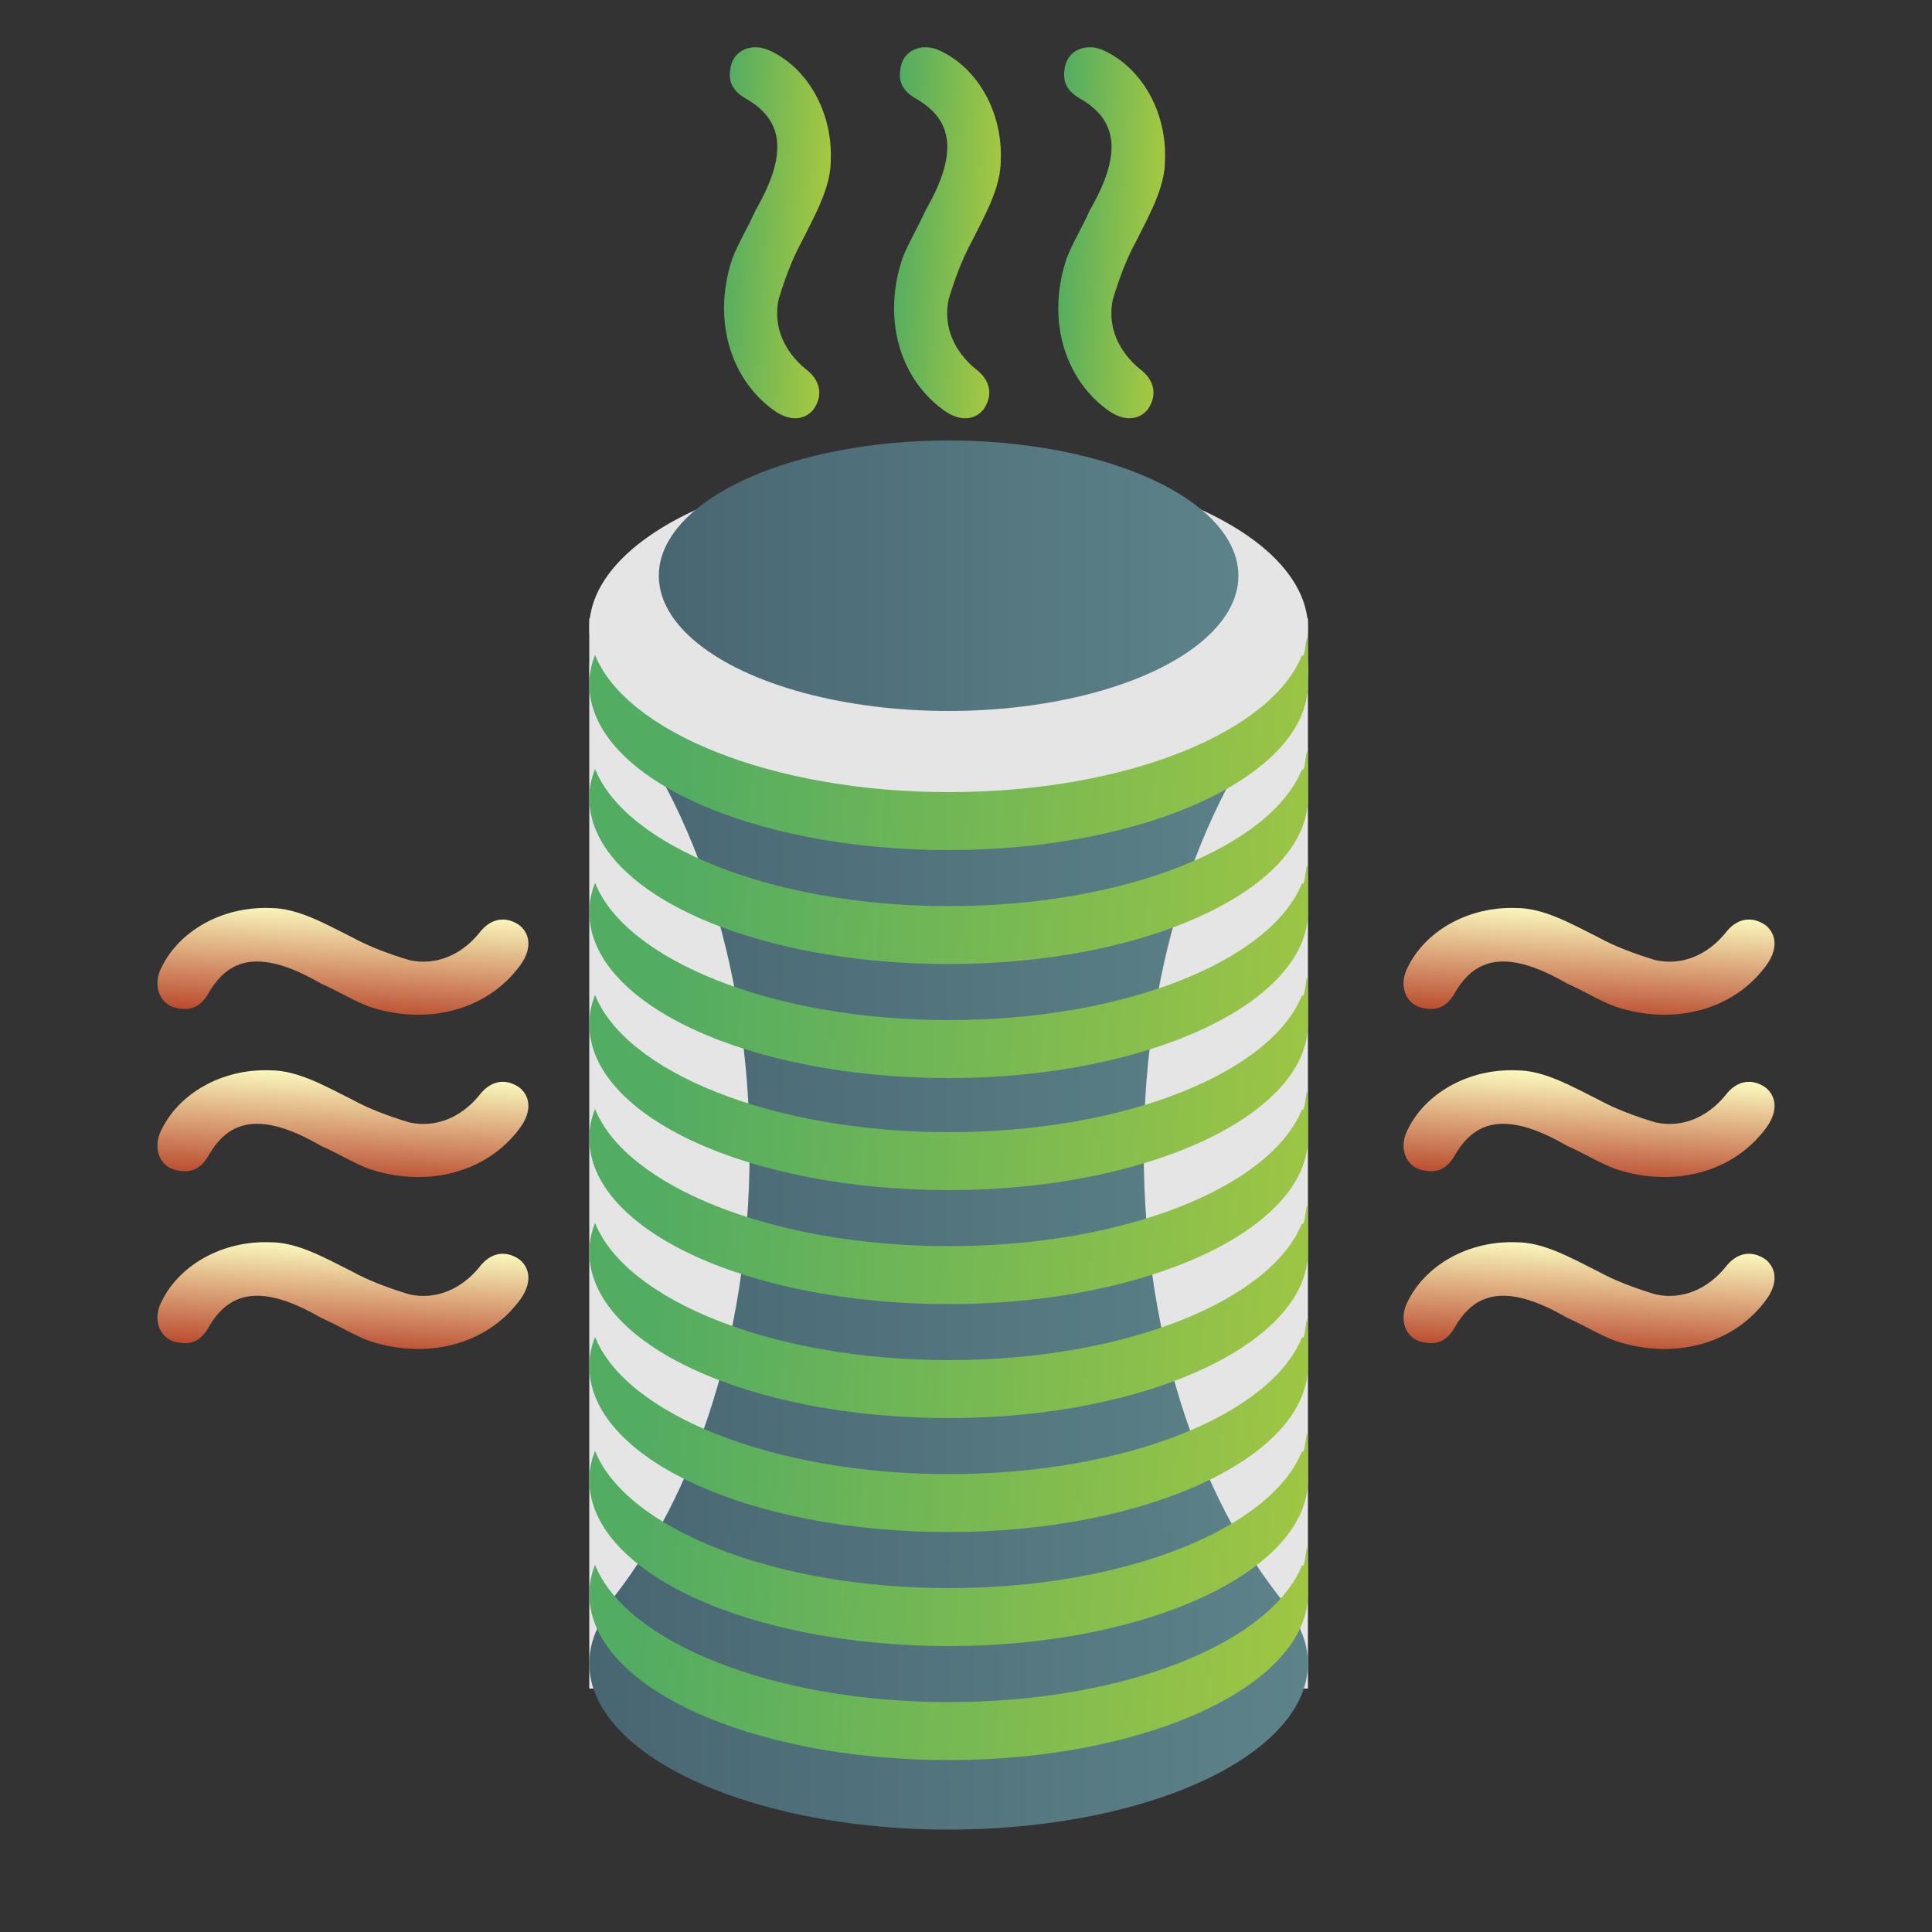 <svg viewBox="0 0 100 100" xmlns="http://www.w3.org/2000/svg" xmlns:xlink="http://www.w3.org/1999/xlink"><rect x="0" y="0" width="100" height="100" fill="#333333" stroke="none"/><linearGradient id="a" gradientUnits="userSpaceOnUse" x1="31.1" x2="67" y1="59.6" y2="59.6"><stop offset="0" stop-color="#486672"/><stop offset="1" stop-color="#5d838a"/></linearGradient><linearGradient id="b" gradientTransform="matrix(.999 .051 -.051 .999 6.9 -5.9)" gradientUnits="userSpaceOnUse" x1="31.2" x2="36.7" y1="16.3" y2="16.3"><stop offset="0" stop-color="#52ac62"/><stop offset="1" stop-color="#a5c841"/></linearGradient><linearGradient id="c" x1="40.1" x2="45.6" xlink:href="#b" y1="15.9" y2="15.9"/><linearGradient id="d" x1="48.6" x2="54" xlink:href="#b" y1="15.4" y2="15.4"/><linearGradient id="e" gradientTransform="matrix(.051 -.999 .999 .051 -99.4 265.2)" gradientUnits="userSpaceOnUse" x1="200.9" x2="206.3" y1="107.1" y2="107.1"><stop offset="0" stop-color="#ba4b2f"/><stop offset="1" stop-color="#f9f6bb"/></linearGradient><linearGradient id="f" x1="209.7" x2="215.2" xlink:href="#e" y1="106.7" y2="106.7"/><linearGradient id="g" x1="218.2" x2="223.7" xlink:href="#e" y1="106.2" y2="106.2"/><linearGradient id="h" x1="204.1" x2="209.6" xlink:href="#e" y1="171.5" y2="171.5"/><linearGradient id="i" x1="213" x2="218.4" xlink:href="#e" y1="171" y2="171"/><linearGradient id="j" x1="221.4" x2="226.9" xlink:href="#e" y1="170.6" y2="170.6"/><linearGradient id="k" x1="34" x2="64.1" xlink:href="#a" y1="32" y2="32"/><linearGradient id="l" x1="34" x2="64.1" xlink:href="#a" y1="29.8" y2="29.8"/><linearGradient id="m" x1="30.5" x2="67.7" xlink:href="#a" y1="86.1" y2="86.1"/><linearGradient id="n" x1="30.5" x2="67.7" xlink:href="#b" y1="39" y2="39"/><linearGradient id="o" x1="30.5" x2="67.7" xlink:href="#b" y1="44.9" y2="44.9"/><linearGradient id="p" x1="30.5" x2="67.7" xlink:href="#b" y1="50.8" y2="50.8"/><linearGradient id="q" x1="30.5" x2="67.7" xlink:href="#b" y1="56.6" y2="56.6"/><linearGradient id="r" x1="30.5" x2="67.7" xlink:href="#b" y1="62.5" y2="62.5"/><linearGradient id="s" x1="30.5" x2="67.7" xlink:href="#b" y1="68.4" y2="68.4"/><linearGradient id="t" x1="30.5" x2="67.7" xlink:href="#b" y1="74.3" y2="74.3"/><linearGradient id="u" x1="30.5" x2="67.7" xlink:href="#b" y1="80.2" y2="80.2"/><linearGradient id="v" x1="30.5" x2="67.7" xlink:href="#b" y1="86.1" y2="86.1"/><path d="m30.5 32h37.2v55.4h-37.2z" fill="#e5e5e5"/><path d="m59.2 59.6c0-9.9 3.1-18.6 7.8-24-1.3-3-4.3-5.2-7.8-5.2h-20.4c-3.5 0-6.5 2.1-7.8 5.2 4.7 5.4 7.8 14.1 7.8 24s-3.1 18.6-7.8 24c1.3 3 4.3 5.2 7.8 5.2h20.4c3.5 0 6.5-2.1 7.8-5.2-4.7-5.4-7.8-14.1-7.8-24z" fill="url(#a)"/><path d="m43 8.3c0 1.4-.8 2.8-1.5 4.2-.5.9-.9 2-1.2 3-.3 1.4.3 2.7 1.4 3.6.8.6.9 1.4.4 2.1-.5.6-1.3.6-2.1 0-2.3-1.7-3.1-4.8-2.1-7.8.3-.8.8-1.6 1.2-2.5.4-.7.8-1.5 1-2.3.4-1.6-.1-2.7-1.5-3.5-.7-.4-.9-.9-.8-1.5.1-1 1.1-1.4 2-1 2 .9 3.3 3.2 3.2 5.7z" fill="url(#b)"/><path d="m51.8 8.3c0 1.4-.8 2.8-1.5 4.2-.5.9-.9 2-1.2 3-.3 1.4.3 2.7 1.4 3.6.8.6.9 1.4.4 2.1-.5.6-1.3.6-2.1 0-2.3-1.7-3.1-4.8-2.1-7.8.3-.8.8-1.6 1.2-2.5.4-.7.8-1.5 1-2.3.4-1.6-.1-2.7-1.5-3.5-.7-.4-.9-.9-.8-1.5.1-1 1.1-1.4 2-1 2 .9 3.3 3.2 3.2 5.7z" fill="url(#c)"/><path d="m60.3 8.3c0 1.4-.8 2.8-1.5 4.2-.5.9-.9 2-1.2 3-.3 1.4.3 2.7 1.4 3.6.8.6.9 1.4.4 2.1-.5.6-1.3.6-2.1 0-2.3-1.7-3.1-4.8-2.1-7.8.3-.8.8-1.6 1.2-2.5.4-.7.8-1.5 1-2.3.4-1.6-.1-2.7-1.5-3.5-.7-.4-.9-.9-.8-1.5.1-1 1.1-1.4 2-1 2 .9 3.3 3.2 3.2 5.7z" fill="url(#d)"/><path d="m14 64.3c1.4 0 2.8.8 4.2 1.5.9.5 2 .9 3 1.2 1.4.3 2.7-.3 3.6-1.4.6-.8 1.4-.9 2.1-.4.6.5.6 1.3 0 2.1-1.7 2.3-4.8 3.1-7.8 2.1-.8-.3-1.6-.8-2.5-1.2-.7-.4-1.5-.8-2.3-1-1.6-.4-2.7.1-3.5 1.5-.4.7-.9.9-1.5.8-1-.1-1.4-1.1-1-2 .9-2 3.2-3.3 5.7-3.2z" fill="url(#e)"/><path d="m14 55.4c1.4 0 2.8.8 4.2 1.5.9.5 2 .9 3 1.2 1.4.3 2.7-.3 3.6-1.4.6-.8 1.4-.9 2.1-.4.6.5.6 1.3 0 2.1-1.7 2.3-4.8 3.1-7.8 2.1-.8-.3-1.6-.8-2.5-1.2-.7-.4-1.5-.8-2.3-1-1.6-.4-2.7.1-3.5 1.5-.4.7-.9.9-1.5.8-1-.1-1.4-1.1-1-2 .9-2 3.2-3.3 5.7-3.2z" fill="url(#f)"/><path d="m14 47c1.4 0 2.8.8 4.2 1.5.9.5 2 .9 3 1.2 1.4.3 2.7-.3 3.6-1.4.6-.8 1.4-.9 2.1-.4.6.5.6 1.3 0 2.1-1.7 2.3-4.8 3.1-7.8 2.1-.8-.3-1.6-.8-2.5-1.2-.7-.4-1.5-.8-2.3-1-1.6-.4-2.7.1-3.5 1.5-.4.7-.9.9-1.5.8-1-.1-1.4-1.1-1-2 .9-2 3.2-3.3 5.7-3.2z" fill="url(#g)"/><path d="m78.5 64.3c1.4 0 2.8.8 4.2 1.5.9.5 2 .9 3 1.2 1.4.3 2.7-.3 3.6-1.4.6-.8 1.4-.9 2.1-.4.6.5.6 1.3 0 2.1-1.7 2.3-4.8 3.1-7.8 2.1-.8-.3-1.6-.8-2.5-1.2-.7-.4-1.5-.8-2.3-1-1.6-.4-2.7.1-3.5 1.5-.4.7-.9.9-1.5.8-1-.1-1.4-1.1-1-2 .9-2 3.2-3.3 5.7-3.2z" fill="url(#h)"/><path d="m78.5 55.4c1.4 0 2.8.8 4.2 1.5.9.5 2 .9 3 1.2 1.4.3 2.7-.3 3.6-1.4.6-.8 1.4-.9 2.1-.4.6.5.6 1.3 0 2.1-1.7 2.3-4.8 3.1-7.8 2.1-.8-.3-1.6-.8-2.5-1.2-.7-.4-1.5-.8-2.3-1-1.6-.4-2.7.1-3.5 1.5-.4.7-.9.9-1.5.8-1-.1-1.4-1.1-1-2 .9-2 3.2-3.3 5.7-3.2z" fill="url(#i)"/><path d="m78.5 47c1.4 0 2.8.8 4.2 1.5.9.5 2 .9 3 1.2 1.4.3 2.7-.3 3.6-1.4.6-.8 1.4-.9 2.1-.4.6.5.6 1.3 0 2.1-1.7 2.3-4.8 3.1-7.8 2.1-.8-.3-1.6-.8-2.5-1.2-.7-.4-1.5-.8-2.3-1-1.6-.4-2.7.1-3.5 1.5-.4.7-.9.9-1.5.8-1-.1-1.4-1.1-1-2 .9-2 3.2-3.3 5.7-3.2z" fill="url(#j)"/><ellipse cx="49.1" cy="34.7" fill="#e5e5e5" rx="18.6" ry="8.6"/><ellipse cx="49.1" cy="32" fill="url(#k)" rx="15" ry="7"/><ellipse cx="49.1" cy="32.5" fill="#e5e5e5" rx="18.6" ry="8.6"/><ellipse cx="49.1" cy="29.8" fill="url(#l)" rx="15" ry="7"/><ellipse cx="49.1" cy="86.1" fill="url(#m)" rx="18.6" ry="8.6"/><path d="m49.1 41c-9.1 0-16.7-3.1-18.3-7.1-.2.5-.3 1-.3 1.5 0 4.8 8.3 8.6 18.6 8.6s18.6-3.9 18.6-8.6-.1-1-.3-1.5c-1.6 4-9.1 7.1-18.3 7.1z" fill="url(#n)"/><path d="m49.1 46.9c-9.1 0-16.7-3.1-18.3-7.1-.2.5-.3 1-.3 1.5 0 4.8 8.3 8.6 18.6 8.6s18.6-3.9 18.6-8.6-.1-1-.3-1.5c-1.6 4-9.1 7.1-18.3 7.1z" fill="url(#o)"/><path d="m49.1 52.8c-9.1 0-16.7-3.1-18.3-7.1-.2.5-.3 1-.3 1.5 0 4.8 8.3 8.6 18.6 8.6s18.6-3.9 18.6-8.6-.1-1-.3-1.5c-1.6 4-9.1 7.1-18.3 7.1z" fill="url(#p)"/><path d="m49.1 58.6c-9.1 0-16.7-3.1-18.3-7.1-.2.5-.3 1-.3 1.5 0 4.8 8.3 8.6 18.6 8.6s18.6-3.9 18.6-8.6-.1-1-.3-1.5c-1.6 4-9.1 7.1-18.3 7.1z" fill="url(#q)"/><path d="m49.1 64.5c-9.1 0-16.7-3.1-18.3-7.1-.2.5-.3 1-.3 1.5 0 4.8 8.3 8.6 18.6 8.6s18.6-3.9 18.6-8.6-.1-1-.3-1.5c-1.6 4-9.1 7.1-18.3 7.1z" fill="url(#r)"/><path d="m49.1 70.4c-9.1 0-16.7-3.1-18.3-7.1-.2.5-.3 1-.3 1.5 0 4.8 8.3 8.6 18.6 8.6s18.6-3.9 18.6-8.6-.1-1-.3-1.5c-1.6 4-9.1 7.1-18.3 7.1z" fill="url(#s)"/><path d="m49.1 76.3c-9.1 0-16.7-3.1-18.3-7.1-.2.5-.3 1-.3 1.5 0 4.8 8.3 8.6 18.6 8.6s18.6-3.9 18.6-8.6-.1-1-.3-1.5c-1.6 4-9.1 7.1-18.3 7.1z" fill="url(#t)"/><path d="m49.1 82.2c-9.1 0-16.7-3.1-18.3-7.1-.2.5-.3 1-.3 1.5 0 4.8 8.3 8.6 18.6 8.6s18.6-3.9 18.6-8.6-.1-1-.3-1.5c-1.6 4-9.1 7.1-18.3 7.1z" fill="url(#u)"/><path d="m49.1 88.1c-9.1 0-16.7-3.1-18.3-7.1-.2.5-.3 1-.3 1.5 0 4.8 8.3 8.6 18.6 8.6s18.6-3.9 18.6-8.6-.1-1-.3-1.5c-1.6 4-9.1 7.1-18.3 7.1z" fill="url(#v)"/></svg>